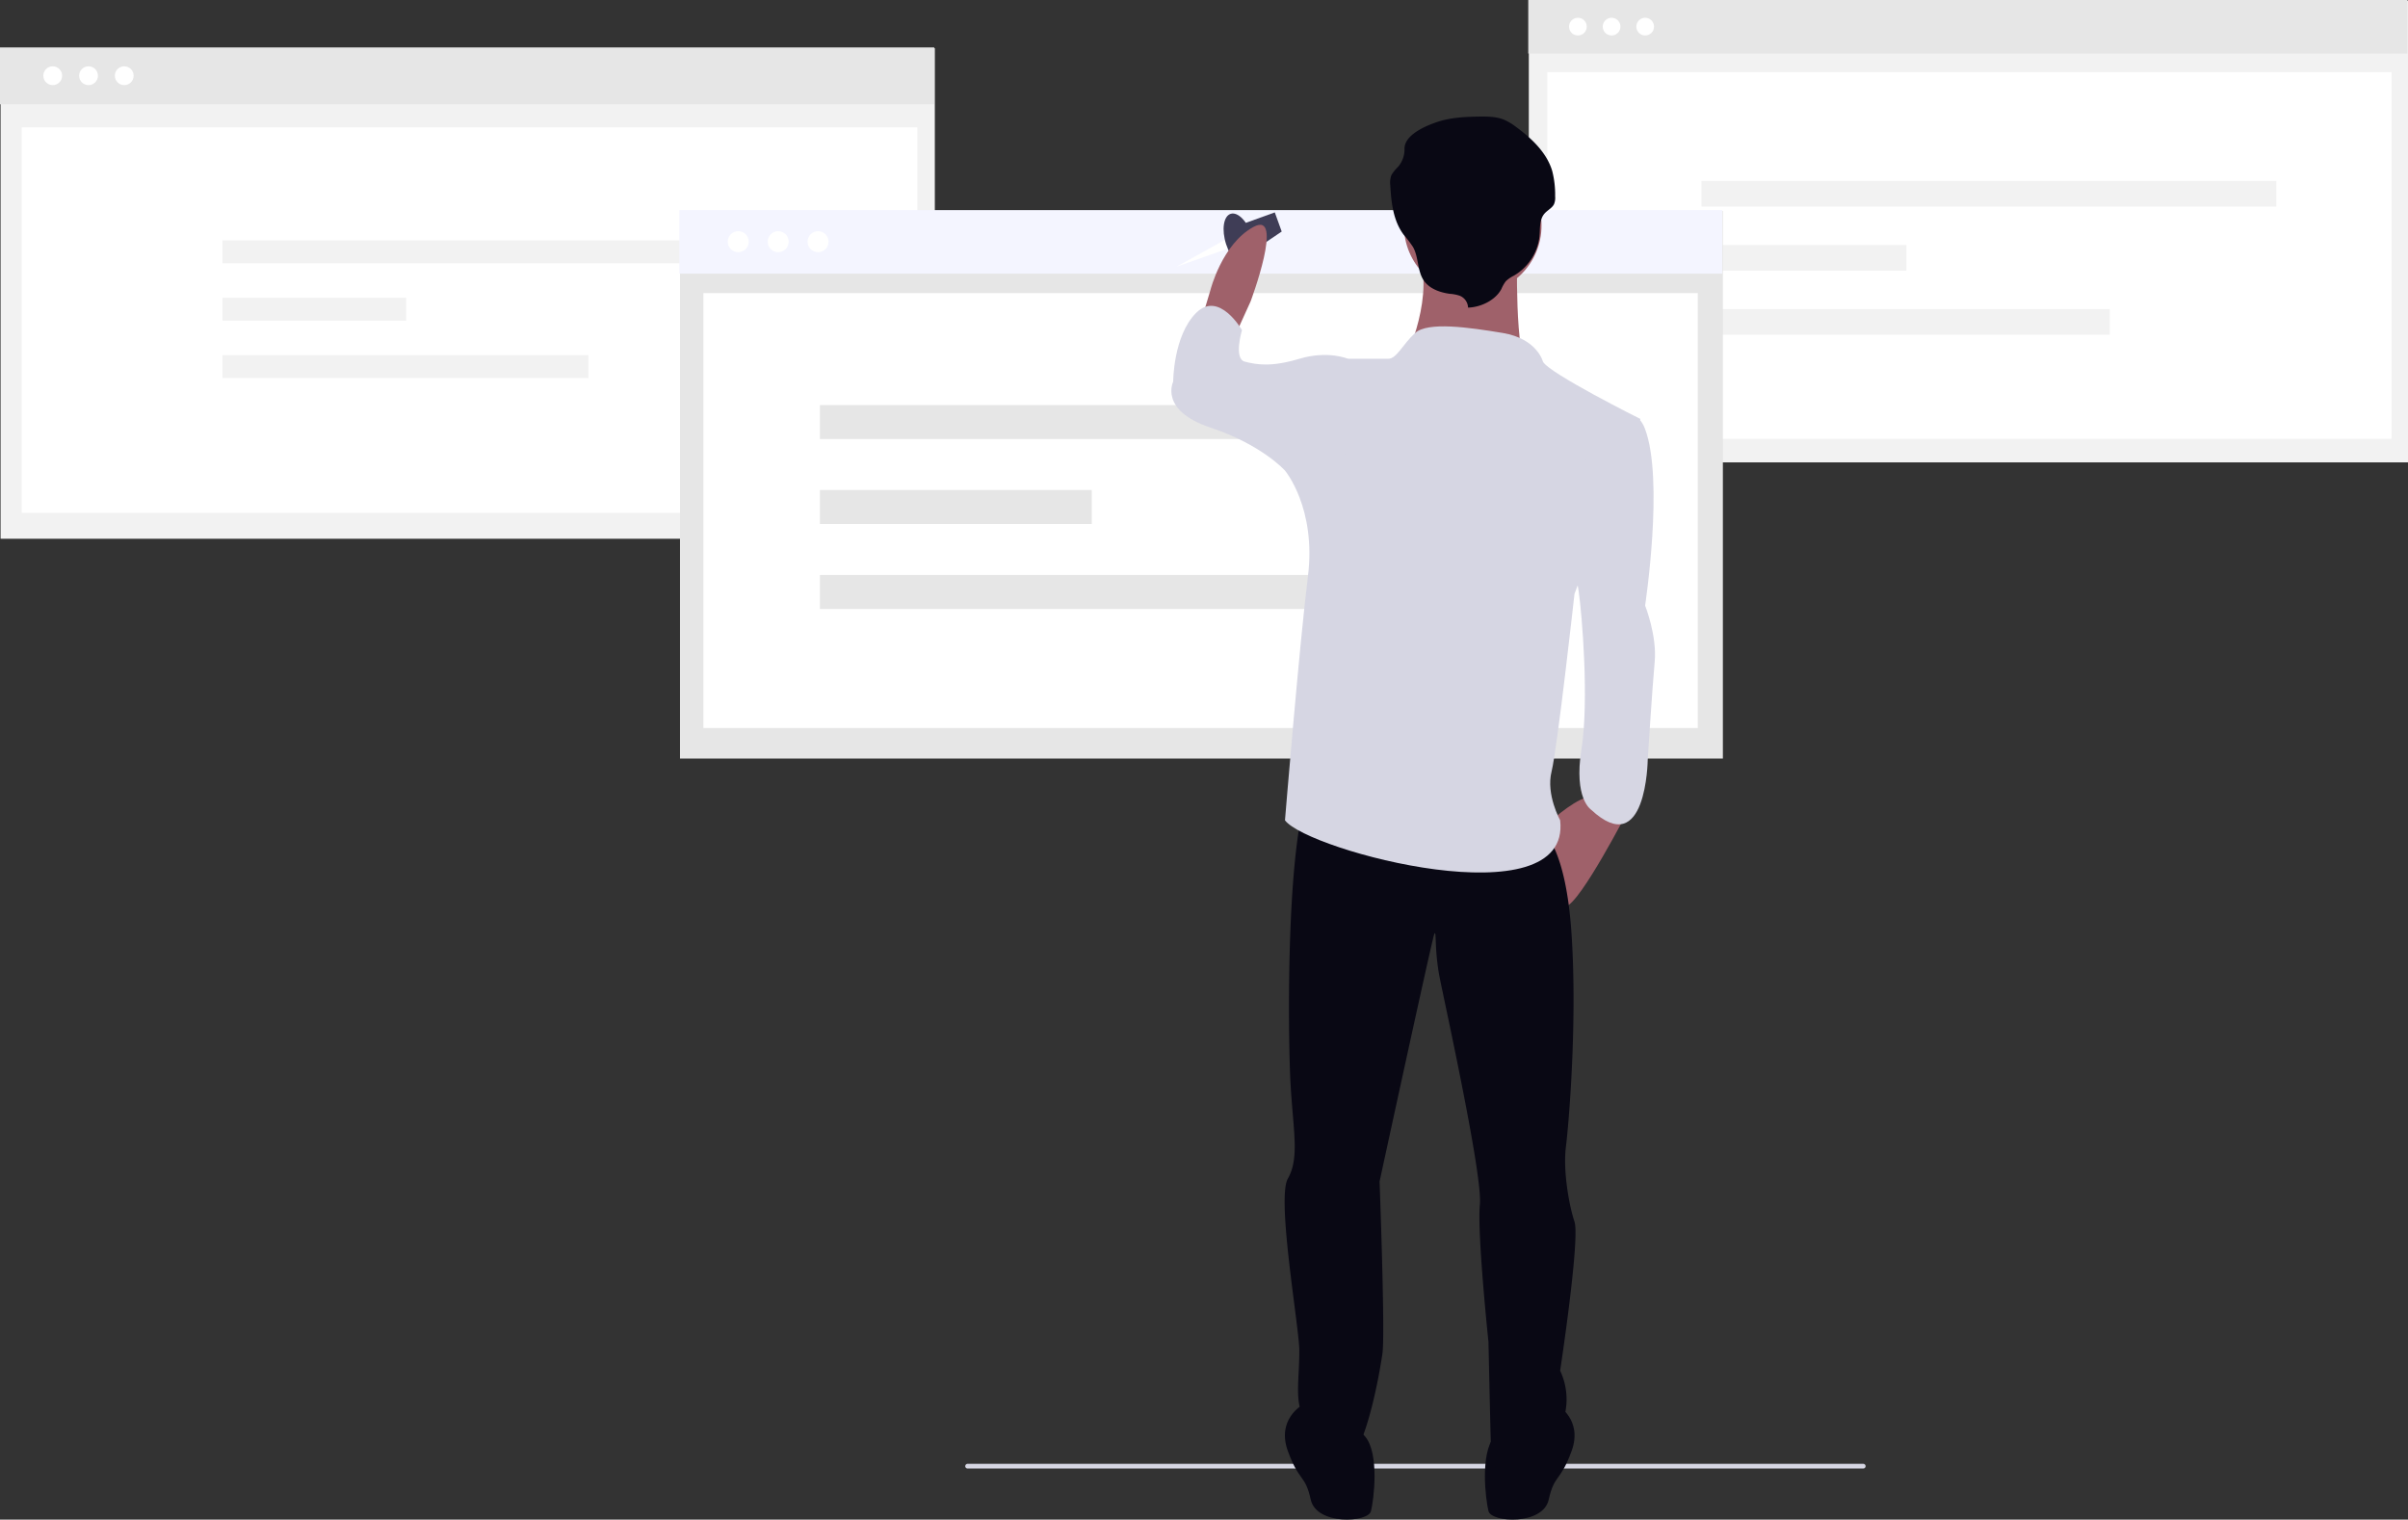 <svg xmlns="http://www.w3.org/2000/svg" xmlns:xlink="http://www.w3.org/1999/xlink" width="1024.348" height="646.395" viewBox="0 0 1024.348 646.395" role="img"><rect x="0" y="0" width="1024.348" height="646.395" fill="#333333" stroke="none"/><g id="Group_100" data-name="Group 100" transform="translate(-687.104 -195.327)"><g id="Group_98" data-name="Group 98" transform="translate(729.494 -337.992)"><rect id="Rectangle_246" data-name="Rectangle 246" width="374.002" height="196.378" transform="translate(607.955 533.622)" fill="#f2f2f2"></rect><rect id="Rectangle_264" data-name="Rectangle 264" width="374.002" height="22.766" transform="translate(607.727 533.318)" fill="#e6e6e6"></rect><rect id="Rectangle_247" data-name="Rectangle 247" width="359.116" height="156" transform="translate(615.842 564)" fill="#fff"></rect><circle id="Ellipse_194" data-name="Ellipse 194" cx="3.766" cy="3.766" r="3.766" transform="translate(639.402 540.877)" fill="#fff"></circle><circle id="Ellipse_195" data-name="Ellipse 195" cx="3.766" cy="3.766" r="3.766" transform="translate(653.695 540.877)" fill="#fff"></circle><circle id="Ellipse_246" data-name="Ellipse 246" cx="3.766" cy="3.766" r="3.766" transform="translate(625.07 540.877)" fill="#fff"></circle><g id="Group_31" data-name="Group 31" transform="translate(517.727 260)"><rect id="Rectangle_250" data-name="Rectangle 250" width="244.559" height="10.9" transform="translate(163.672 350.301)" fill="#f2f2f2"></rect><rect id="Rectangle_251" data-name="Rectangle 251" width="87.196" height="10.9" transform="translate(163.672 377.55)" fill="#f2f2f2"></rect><rect id="Rectangle_252" data-name="Rectangle 252" width="173.712" height="10.9" transform="translate(163.672 404.799)" fill="#f2f2f2"></rect></g></g><g id="Group_99" data-name="Group 99" transform="translate(169.377 -44.5)"><rect id="Rectangle_246-2" data-name="Rectangle 246" width="397.426" height="208.677" transform="translate(517.969 260.322)" fill="#f2f2f2"></rect><rect id="Rectangle_264-2" data-name="Rectangle 264" width="397.426" height="24.191" transform="translate(517.727 260)" fill="#e6e6e6"></rect><rect id="Rectangle_247-2" data-name="Rectangle 247" width="381" height="164" transform="translate(526.957 294)" fill="#fff"></rect><circle id="Ellipse_194-2" data-name="Ellipse 194" cx="4.002" cy="4.002" r="4.002" transform="translate(551.385 268.032)" fill="#fff"></circle><circle id="Ellipse_195-2" data-name="Ellipse 195" cx="4.002" cy="4.002" r="4.002" transform="translate(566.576 268.032)" fill="#fff"></circle><circle id="Ellipse_246-2" data-name="Ellipse 246" cx="4.002" cy="4.002" r="4.002" transform="translate(536.156 268.032)" fill="#fff"></circle><g id="Group_31-2" data-name="Group 31" transform="translate(517.727 260)"><rect id="Rectangle_250-2" data-name="Rectangle 250" width="219.087" height="9.764" transform="translate(94.666 82.06)" fill="#f2f2f2"></rect><rect id="Rectangle_251-2" data-name="Rectangle 251" width="78.115" height="9.764" transform="translate(94.666 106.47)" fill="#f2f2f2"></rect><rect id="Rectangle_252-2" data-name="Rectangle 252" width="155.62" height="9.764" transform="translate(94.666 130.881)" fill="#f2f2f2"></rect></g></g><rect id="Rectangle_246-3" data-name="Rectangle 246" width="443.631" height="232.938" transform="translate(976.375 285.062)" fill="#e6e6e6"></rect><rect id="Rectangle_264-3" data-name="Rectangle 264" width="443.631" height="27.004" transform="translate(976.104 284.702)" fill="#f4f5ff"></rect><rect id="Rectangle_247-3" data-name="Rectangle 247" width="423" height="185" transform="translate(986.334 320)" fill="#fff"></rect><circle id="Ellipse_194-3" data-name="Ellipse 194" cx="4.467" cy="4.467" r="4.467" transform="translate(1013.676 293.667)" fill="#fff"></circle><circle id="Ellipse_195-3" data-name="Ellipse 195" cx="4.467" cy="4.467" r="4.467" transform="translate(1030.631 293.667)" fill="#fff"></circle><circle id="Ellipse_246-3" data-name="Ellipse 246" cx="4.467" cy="4.467" r="4.467" transform="translate(996.676 293.667)" fill="#fff"></circle><g id="Group_31-3" data-name="Group 31" transform="translate(706.104 199)"><rect id="Rectangle_250-3" data-name="Rectangle 250" width="324.331" height="14.455" transform="translate(329.785 168.635)" fill="#e6e6e6"></rect><rect id="Rectangle_251-3" data-name="Rectangle 251" width="115.639" height="14.455" transform="translate(329.785 204.773)" fill="#e6e6e6"></rect><rect id="Rectangle_252-3" data-name="Rectangle 252" width="230.375" height="14.455" transform="translate(329.785 240.91)" fill="#e6e6e6"></rect></g><path id="Path_1572-389" data-name="Path 1572" d="M502.342,89.215l-20.851,11.551,22.237-7.842Z" transform="translate(706.104 208)" fill="#fff"></path><ellipse id="Ellipse_300" data-name="Ellipse 300" cx="5.817" cy="11.72" rx="5.817" ry="11.72" transform="translate(1205.07 288.087) rotate(-17.994)" fill="#3f3d56"></ellipse><path id="Path_1573-390" data-name="Path 1573" d="M509.46,82.667l13.83-4.992,2.94,8.142-13.385,9.041Z" transform="translate(706.104 208)" fill="#3f3d56"></path><path id="Path_1585-391" data-name="Path 1585" d="M1041.275,730h-381a1,1,0,0,1,0-2h381a1,1,0,0,1,0,2Z" transform="translate(438.439 90)" fill="#d6d6e3"></path><g id="Group_97" data-name="Group 97" transform="translate(-22102.055 -7512.349)"><circle id="Ellipse_306" data-name="Ellipse 306" cx="36.581" cy="36.581" r="36.581" transform="translate(23363.723 7896.116)" fill="#f4f5ff"></circle><circle id="Ellipse_327" data-name="Ellipse 327" cx="36.581" cy="36.581" r="36.581" transform="translate(23369.82 7890.02)" fill="none" stroke="#3f3d56" stroke-miterlimit="10" stroke-width="1"></circle><rect id="Rectangle_395" data-name="Rectangle 395" width="99.989" height="9.755" transform="translate(23353.357 7994.276)" fill="#f2f2f2"></rect><path id="Path_1589-392" data-name="Path 1589" d="M794.967,355.327l6.1-13.413s14.633-39.02,1.219-31.7-18.291,26.826-18.291,26.826l-3.658,12.194Z" transform="translate(22520.084 7493.995)" fill="#9f616a"></path><path id="Path_1590-393" data-name="Path 1590" d="M935.258,513.941S914.529,554.18,908.432,555.4s-6.1-36.581-6.1-36.581,12.194-10.974,17.071-9.755S935.258,513.941,935.258,513.941Z" transform="translate(22546.846 7537.797)" fill="#9f616a"></path><path id="Path_1591-394" data-name="Path 1591" d="M909.874,721.046s10.974,6.1,6.1,19.51-7.316,9.755-9.755,20.729-24.387,9.755-25.607,4.878-3.658-24.387,2.439-31.7S909.874,721.046,909.874,721.046Z" transform="translate(22541.746 7584.321)" fill="#090814"></path><path id="Path_1592-395" data-name="Path 1592" d="M816.657,721.046s-10.974,6.1-6.1,19.51,7.316,9.755,9.755,20.729,24.387,9.755,25.607,4.878,3.658-24.387-2.439-31.7S816.657,721.046,816.657,721.046Z" transform="translate(22526.439 7584.321)" fill="#090814"></path><path id="Path_1593-396" data-name="Path 1593" d="M919.1,525.772s9.755,6.1,12.194,43.9-1.219,80.479-2.439,90.234,1.219,24.387,3.658,31.7-6.1,63.407-6.1,63.407a28.573,28.573,0,0,1,0,24.387c-6.1,13.413-24.387,26.826-29.265,13.413-.255-4.68-1.219-49.994-1.219-49.994s-4.877-46.336-3.658-58.53-14.633-84.137-17.071-96.33-1.219-21.949-2.439-18.291S849.6,674.536,849.6,674.536s2.439,64.627,1.219,73.162-9.755,59.749-23.168,46.336-10.974-18.291-12.194-24.388,0-13.413,0-23.168-9.755-64.627-4.878-73.162,2.439-19.51,1.219-39.02-2.439-113.4,9.755-130.473S919.1,525.772,919.1,525.772Z" transform="translate(22526.42 7535.72)" fill="#090814"></path><circle id="Ellipse_330" data-name="Ellipse 330" cx="29.265" cy="29.265" r="29.265" transform="translate(23386.385 7774.331)" fill="#a0616a"></circle><path id="Path_1594-397" data-name="Path 1594" d="M898.89,320.673s-1.219,43.9,4.878,51.214-52.433-6.1-52.433-6.1,13.413-28.046,4.878-46.336S898.89,320.673,898.89,320.673Z" transform="translate(22535.66 7494.506)" fill="#9f616a"></path><path id="Path_1595-398" data-name="Path 1595" d="M919.078,359.747s-2.439-9.755-17.071-12.194-31.936-4.877-37.307,0-7.81,10.974-11.468,10.974H836.161l-26.826,47.556s13.413,15.852,9.755,45.117-9.755,103.647-9.755,103.647c9.776,13.014,121.937,42.678,117.06,0,0,0-6.1-10.974-3.658-20.729s9.755-75.6,9.755-75.6l28.046-74.382S921.517,364.624,919.078,359.747Z" transform="translate(22526.445 7501.769)" fill="#d6d6e3"></path><path id="Path_1596-399" data-name="Path 1596" d="M942.8,422.508c7.837,21.786-1.223,75.193-1.223,75.193s4.892,12.8,3.669,24-3.669,41.6-3.669,41.6-1.223,43.2-24.46,20.8c0,0-7.338-4.8-3.669-25.6s1.223-57.595,0-67.194-6.115-40-6.115-40S934.965,400.723,942.8,422.508Z" transform="matrix(1, -0.017, 0.017, 1, 22538.936, 7483.578)" fill="#d6d6e3"></path><path id="Path_1597-400" data-name="Path 1597" d="M850.953,363.756l-6.1-3.658s-8.536-3.658-20.729,0-18.291,2.439-23.168,1.219S799.74,347.9,799.74,347.9s-9.755-17.071-19.51-7.316-9.755,29.265-9.755,29.265-6.1,12.194,15.852,19.51,31.7,18.291,31.7,18.291h24.387Z" transform="translate(22517.75 7500.198)" fill="#d6d6e3"></path><path id="Path_1598-401" data-name="Path 1598" d="M879.174,352.814a5.654,5.654,0,0,0-3.506-5.036,15.989,15.989,0,0,0-4.167-.823c-4.152-.535-8.424-2.058-10.842-5.23-3.221-4.224-2.34-10.132-4.922-14.717a51.052,51.052,0,0,0-3.935-5.17c-4.5-6.028-5.3-13.725-5.708-21.046a9.037,9.037,0,0,1,.5-4.4,16.9,16.9,0,0,1,2.782-3.433,11.4,11.4,0,0,0,2.759-7.61c-.132-5.671,7.982-9.481,13.728-11.44s11.978-2.27,18.1-2.353c3.52-.048,7.152-.006,10.387,1.279a23.907,23.907,0,0,1,5.208,3.1c6.78,4.963,13.147,11.064,15.423,18.786a40.627,40.627,0,0,1,1.236,10.789,7.061,7.061,0,0,1-.483,3.32c-.814,1.636-2.732,2.522-3.972,3.909-2.316,2.591-1.9,6.341-2.2,9.694a22.2,22.2,0,0,1-10.906,16.794,13.906,13.906,0,0,0-3.411,2.358,14.973,14.973,0,0,0-1.881,3.284C890.925,349.551,884.78,352.649,879.174,352.814Z" transform="translate(22534.49 7485.713)" fill="#090814"></path></g></g></svg>